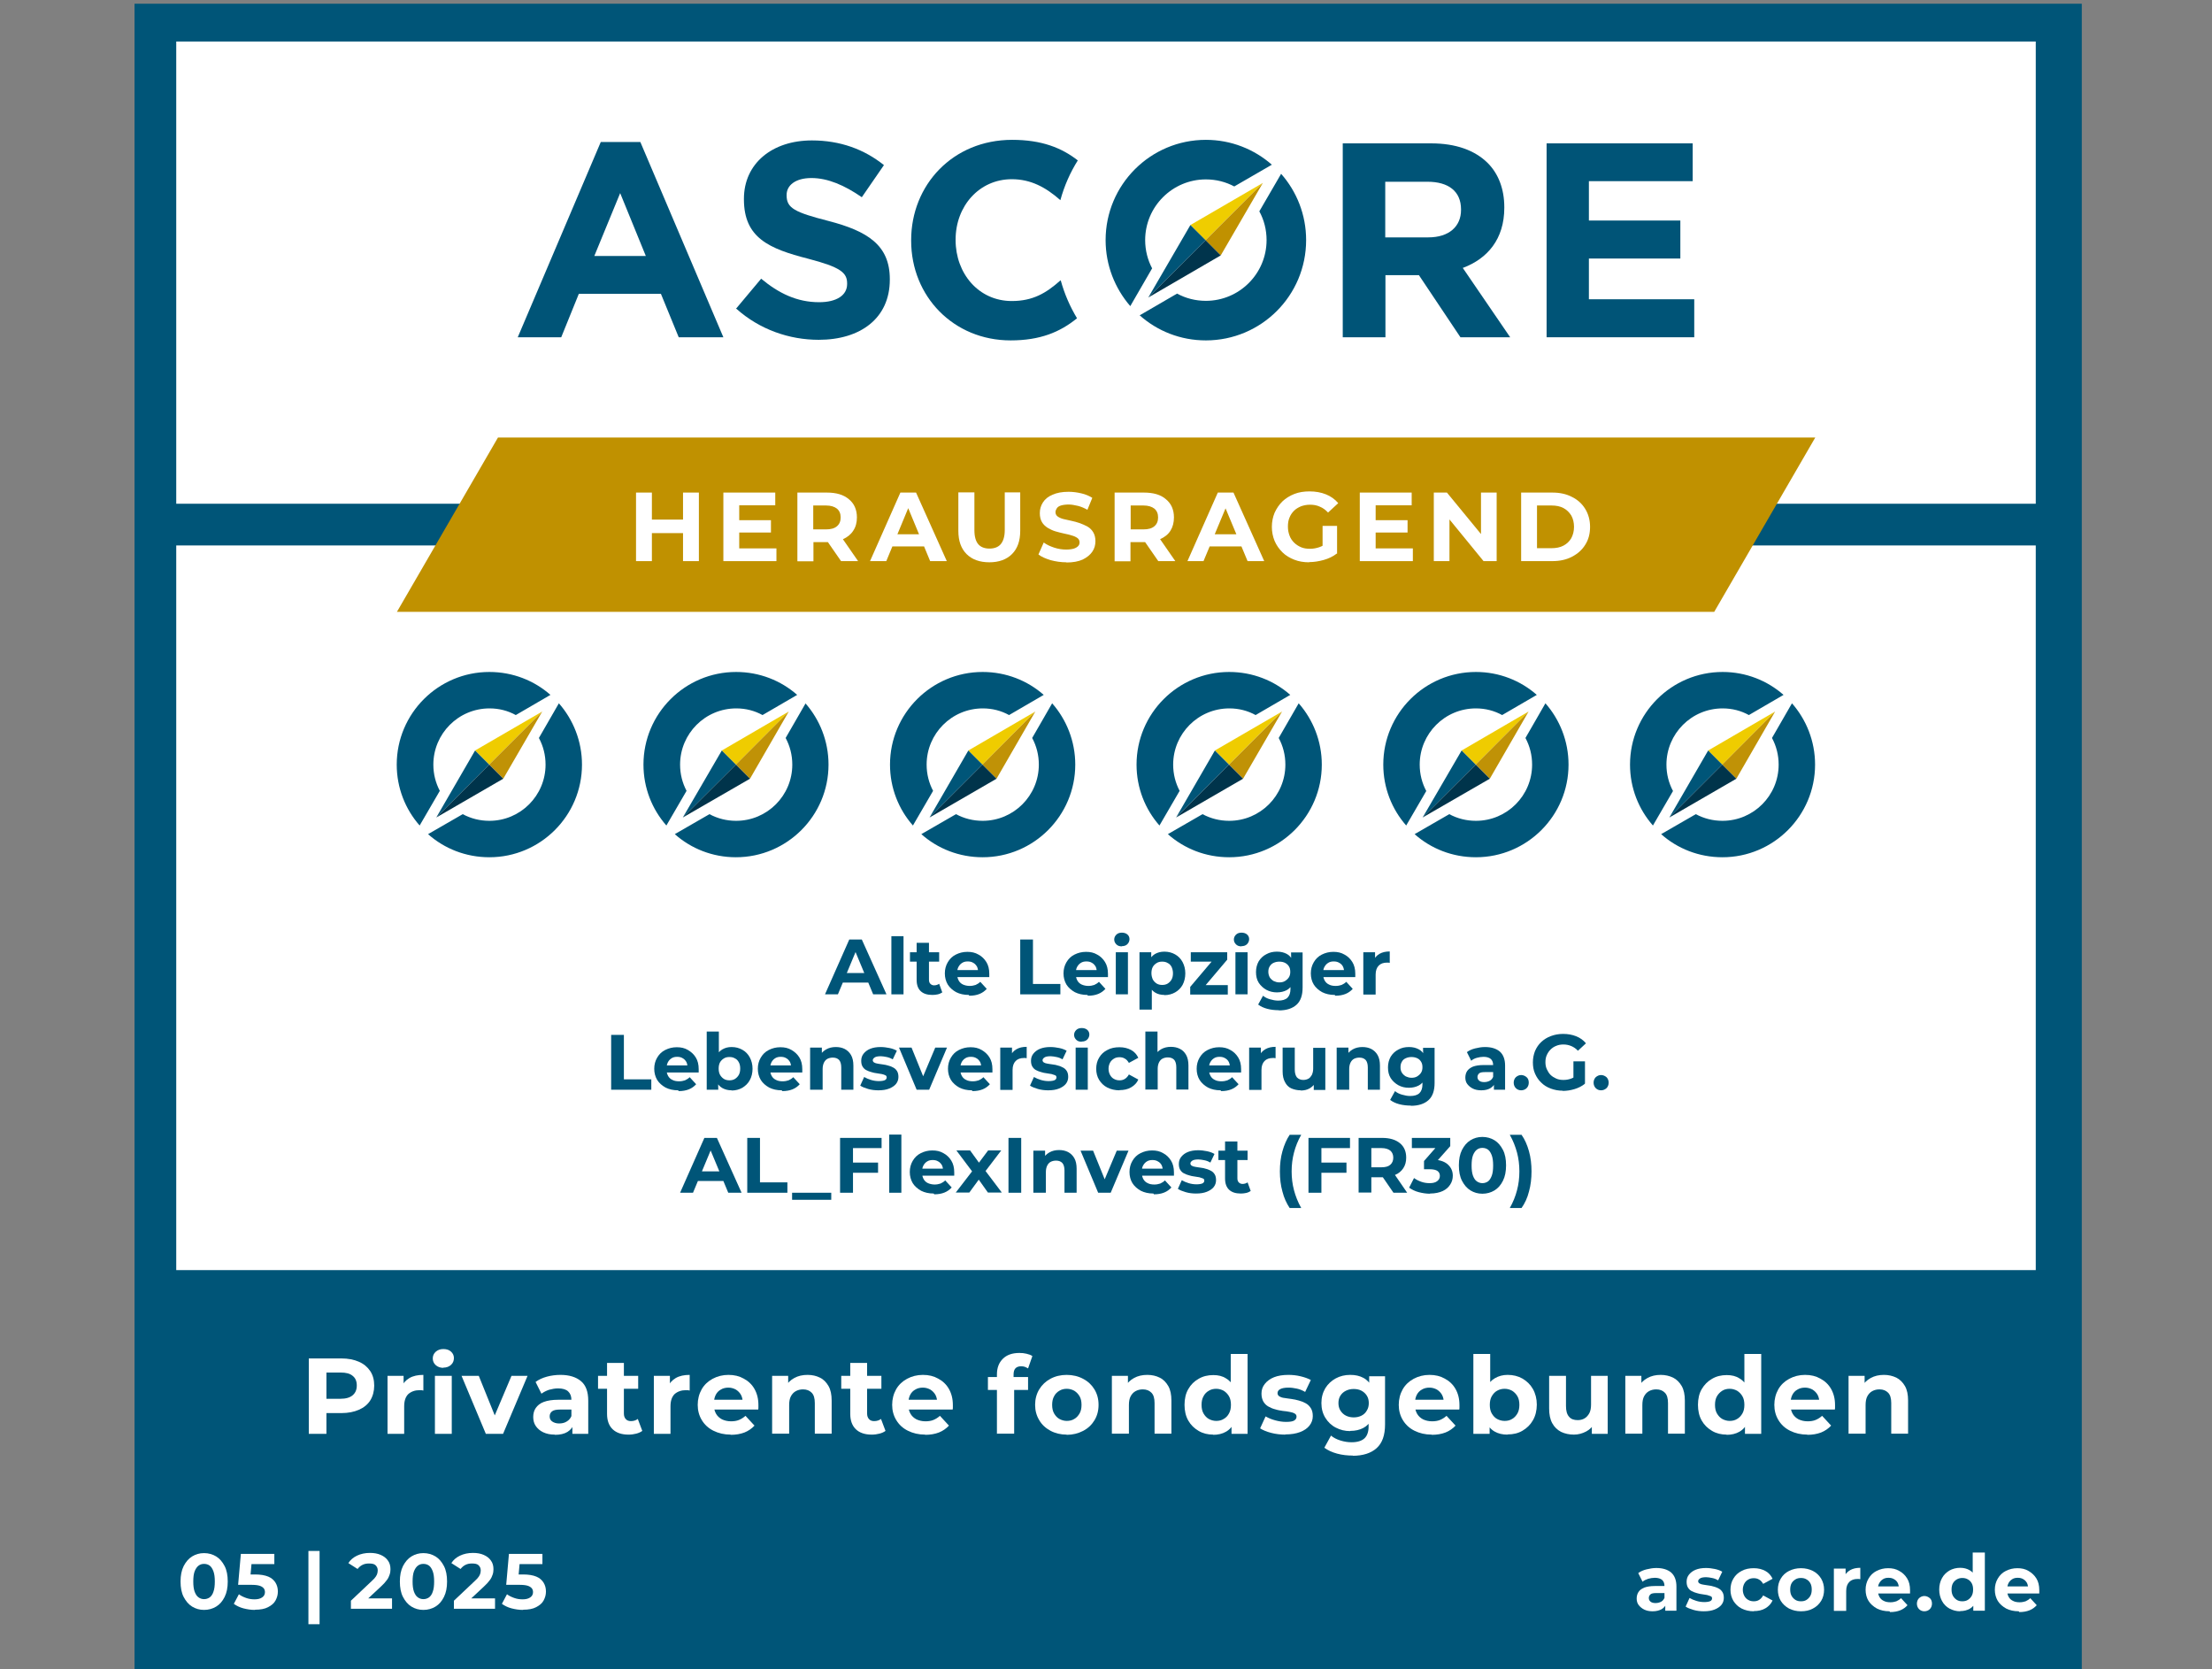 <?xml version="1.0" encoding="UTF-8"?>
<svg xmlns="http://www.w3.org/2000/svg" xmlns:xlink="http://www.w3.org/1999/xlink" viewBox="0 0 112.96 85.23">
  <rect x="0" y="0" width="112.96" height="85.23" fill="#808080" stroke="none"/>
  <defs>
    <style>
      .cls-1 {
        fill: none;
      }

      .cls-2 {
        fill: #efcc00;
      }

      .cls-3 {
        fill: #c09206;
      }

      .cls-4 {
        fill: #efcd00;
      }

      .cls-5 {
        fill: #005477;
      }

      .cls-6 {
        fill: #00344c;
      }

      .cls-7 {
        clip-path: url(#clippath-1);
      }

      .cls-8 {
        clip-path: url(#clippath-3);
      }

      .cls-9 {
        clip-path: url(#clippath-4);
      }

      .cls-10 {
        clip-path: url(#clippath-2);
      }

      .cls-11 {
        clip-path: url(#clippath-7);
      }

      .cls-12 {
        clip-path: url(#clippath-6);
      }

      .cls-13 {
        clip-path: url(#clippath-8);
      }

      .cls-14 {
        clip-path: url(#clippath-5);
      }

      .cls-15 {
        fill: #00344b;
      }

      .cls-16 {
        fill: #fff;
      }

      .cls-17 {
        fill: #005578;
      }

      .cls-18 {
        fill: #c09100;
      }

      .cls-19 {
        clip-path: url(#clippath);
      }
    </style>
    <clipPath id="clippath">
      <rect class="cls-1" width="112.96" height="85.04"/>
    </clipPath>
    <clipPath id="clippath-1">
      <rect class="cls-1" width="112.96" height="85.04"/>
    </clipPath>
    <clipPath id="clippath-2">
      <rect class="cls-1" width="112.96" height="85.04"/>
    </clipPath>
    <clipPath id="clippath-3">
      <rect class="cls-1" width="112.96" height="85.04"/>
    </clipPath>
    <clipPath id="clippath-4">
      <rect class="cls-1" width="112.96" height="85.04"/>
    </clipPath>
    <clipPath id="clippath-5">
      <rect class="cls-1" width="112.96" height="85.04"/>
    </clipPath>
    <clipPath id="clippath-6">
      <rect class="cls-1" width="112.96" height="85.04"/>
    </clipPath>
    <clipPath id="clippath-7">
      <rect class="cls-1" width="112.96" height="85.04"/>
    </clipPath>
    <clipPath id="clippath-8">
      <rect class="cls-1" width="112.96" height="85.04"/>
    </clipPath>
  </defs>
  <g id="Hintergrund_Logo_Kompasse" data-name="Hintergrund, Logo, Kompasse">
    <rect class="cls-17" x="6.87" y=".19" width="99.44" height="85.04"/>
    <rect class="cls-16" x="9" y="2.12" width="94.96" height="23.6"/>
    <rect class="cls-16" x="9" y="27.85" width="94.96" height="37"/>
    <g class="cls-19">
      <path class="cls-17" d="M22.46,40.38c-.21-.4-.33-.85-.33-1.34,0-1.58,1.28-2.87,2.87-2.87.49,0,.94.12,1.34.34l1.77-1.03c-.83-.73-1.92-1.17-3.12-1.17-2.61,0-4.73,2.12-4.73,4.73,0,1.19.44,2.28,1.17,3.11l1.03-1.77Z"/>
      <path class="cls-17" d="M28.54,35.91l-1.02,1.77c.22.41.34.87.34,1.36,0,1.58-1.28,2.87-2.87,2.87-.49,0-.95-.12-1.36-.34l-1.77,1.02c.83.74,1.93,1.18,3.13,1.18,2.61,0,4.73-2.12,4.73-4.73,0-1.2-.45-2.3-1.18-3.13"/>
    </g>
    <polygon class="cls-2" points="27.69 36.33 24.26 38.32 24.98 39.04 27.69 36.33"/>
    <polygon class="cls-3" points="27.69 36.33 24.98 39.04 25.7 39.76 27.69 36.33"/>
    <polygon class="cls-17" points="22.28 41.74 24.26 38.32 24.98 39.04 22.28 41.74"/>
    <polygon class="cls-15" points="22.28 41.74 24.98 39.04 25.7 39.76 22.28 41.74"/>
    <g class="cls-7">
      <path class="cls-17" d="M35.06,40.38c-.21-.4-.33-.85-.33-1.34,0-1.58,1.28-2.87,2.87-2.87.49,0,.94.12,1.34.34l1.77-1.03c-.83-.73-1.92-1.17-3.12-1.17-2.61,0-4.73,2.12-4.73,4.73,0,1.19.44,2.28,1.17,3.11l1.03-1.77Z"/>
      <path class="cls-17" d="M41.14,35.91l-1.02,1.77c.22.41.34.87.34,1.36,0,1.58-1.28,2.87-2.87,2.87-.49,0-.95-.12-1.36-.34l-1.77,1.02c.83.74,1.93,1.18,3.12,1.18,2.61,0,4.73-2.12,4.73-4.73,0-1.2-.45-2.3-1.18-3.13"/>
    </g>
    <polygon class="cls-2" points="40.28 36.33 36.86 38.32 37.58 39.04 40.28 36.33"/>
    <polygon class="cls-3" points="40.28 36.33 37.58 39.04 38.3 39.76 40.28 36.33"/>
    <polygon class="cls-17" points="34.87 41.74 36.86 38.32 37.58 39.04 34.87 41.74"/>
    <polygon class="cls-15" points="34.87 41.74 37.58 39.04 38.3 39.76 34.87 41.74"/>
    <g class="cls-10">
      <path class="cls-17" d="M47.65,40.38c-.21-.4-.33-.85-.33-1.34,0-1.58,1.28-2.87,2.87-2.87.49,0,.94.12,1.34.34l1.77-1.03c-.83-.73-1.92-1.17-3.12-1.17-2.61,0-4.73,2.12-4.73,4.73,0,1.19.44,2.28,1.17,3.11l1.03-1.77Z"/>
      <path class="cls-17" d="M53.73,35.91l-1.02,1.77c.22.41.34.87.34,1.36,0,1.58-1.28,2.87-2.87,2.87-.49,0-.95-.12-1.36-.34l-1.77,1.02c.83.74,1.93,1.18,3.13,1.18,2.61,0,4.73-2.12,4.73-4.73,0-1.2-.45-2.3-1.18-3.13"/>
    </g>
    <polygon class="cls-2" points="52.87 36.33 49.45 38.32 50.17 39.04 52.87 36.33"/>
    <polygon class="cls-3" points="52.87 36.33 50.17 39.04 50.89 39.76 52.87 36.33"/>
    <polygon class="cls-17" points="47.47 41.74 49.45 38.32 50.17 39.04 47.47 41.74"/>
    <polygon class="cls-15" points="47.47 41.74 50.17 39.04 50.89 39.76 47.47 41.74"/>
    <g class="cls-8">
      <path class="cls-17" d="M60.24,40.38c-.21-.4-.33-.85-.33-1.34,0-1.58,1.28-2.87,2.87-2.87.49,0,.94.12,1.34.34l1.77-1.03c-.83-.73-1.92-1.17-3.12-1.17-2.61,0-4.73,2.12-4.73,4.73,0,1.19.44,2.28,1.17,3.11l1.03-1.77Z"/>
      <path class="cls-17" d="M66.32,35.91l-1.02,1.77c.22.41.34.87.34,1.36,0,1.58-1.28,2.87-2.87,2.87-.49,0-.95-.12-1.36-.34l-1.77,1.02c.83.74,1.93,1.18,3.13,1.18,2.61,0,4.73-2.12,4.73-4.73,0-1.2-.45-2.3-1.18-3.13"/>
    </g>
    <polygon class="cls-2" points="65.47 36.33 62.04 38.32 62.76 39.04 65.47 36.33"/>
    <polygon class="cls-3" points="65.47 36.33 62.76 39.04 63.48 39.76 65.47 36.33"/>
    <polygon class="cls-17" points="60.06 41.74 62.04 38.32 62.76 39.04 60.06 41.74"/>
    <polygon class="cls-15" points="60.06 41.74 62.76 39.04 63.48 39.76 60.06 41.74"/>
    <g class="cls-9">
      <path class="cls-17" d="M72.83,40.38c-.21-.4-.33-.85-.33-1.34,0-1.58,1.28-2.87,2.87-2.87.49,0,.94.12,1.34.34l1.77-1.03c-.83-.73-1.92-1.17-3.11-1.17-2.61,0-4.73,2.12-4.73,4.73,0,1.19.44,2.28,1.17,3.11l1.03-1.77Z"/>
      <path class="cls-17" d="M78.92,35.91l-1.02,1.77c.22.41.34.87.34,1.36,0,1.58-1.28,2.87-2.87,2.87-.49,0-.95-.12-1.36-.34l-1.77,1.02c.83.74,1.93,1.18,3.13,1.18,2.61,0,4.73-2.12,4.73-4.73,0-1.2-.45-2.3-1.18-3.13"/>
    </g>
    <polygon class="cls-2" points="78.06 36.33 74.64 38.32 75.36 39.04 78.06 36.33"/>
    <polygon class="cls-3" points="78.06 36.33 75.36 39.04 76.08 39.76 78.06 36.33"/>
    <polygon class="cls-17" points="72.65 41.74 74.64 38.32 75.36 39.04 72.65 41.74"/>
    <polygon class="cls-15" points="72.65 41.74 75.36 39.04 76.08 39.76 72.65 41.74"/>
    <g class="cls-14">
      <path class="cls-17" d="M85.43,40.38c-.21-.4-.33-.85-.33-1.34,0-1.58,1.28-2.87,2.87-2.87.49,0,.94.12,1.34.34l1.77-1.03c-.83-.73-1.92-1.17-3.11-1.17-2.61,0-4.73,2.12-4.73,4.73,0,1.19.44,2.28,1.17,3.11l1.03-1.77Z"/>
      <path class="cls-17" d="M91.51,35.91l-1.02,1.77c.22.41.34.87.34,1.36,0,1.58-1.28,2.87-2.87,2.87-.49,0-.95-.12-1.36-.34l-1.77,1.02c.83.74,1.93,1.18,3.13,1.18,2.61,0,4.73-2.12,4.73-4.73,0-1.2-.45-2.3-1.18-3.13"/>
    </g>
    <polygon class="cls-2" points="90.65 36.33 87.23 38.32 87.95 39.04 90.65 36.33"/>
    <polygon class="cls-3" points="90.65 36.33 87.95 39.04 88.67 39.76 90.65 36.33"/>
    <polygon class="cls-17" points="85.25 41.74 87.23 38.32 87.95 39.04 85.25 41.74"/>
    <polygon class="cls-15" points="85.25 41.74 87.95 39.04 88.67 39.76 85.25 41.74"/>
    <polygon class="cls-18" points="20.27 31.24 25.43 22.34 92.7 22.34 87.54 31.24 20.27 31.24"/>
    <g class="cls-12">
      <path class="cls-5" d="M58.84,13.71c-.23-.43-.36-.93-.36-1.45,0-1.71,1.39-3.1,3.1-3.1.53,0,1.02.13,1.45.36l1.92-1.11c-.9-.79-2.08-1.27-3.37-1.27-2.83,0-5.12,2.29-5.12,5.12,0,1.29.48,2.47,1.26,3.37l1.11-1.92Z"/>
      <path class="cls-5" d="M65.42,8.88l-1.11,1.91c.24.44.37.94.37,1.47,0,1.71-1.39,3.1-3.1,3.1-.53,0-1.03-.13-1.47-.37l-1.91,1.11c.9.8,2.08,1.28,3.38,1.28,2.83,0,5.12-2.29,5.12-5.12,0-1.3-.48-2.48-1.28-3.39"/>
    </g>
    <path class="cls-5" d="M32.98,13.07l-1.31-3.21-1.32,3.21h2.63ZM30.69,7.25h2.01l4.24,9.97h-2.28l-.91-2.22h-4.19l-.9,2.22h-2.22l4.24-9.97Z"/>
    <g class="cls-11">
      <path class="cls-5" d="M37.58,15.77l1.29-1.54c.89.74,1.82,1.2,2.96,1.2.89,0,1.43-.35,1.43-.93v-.03c0-.55-.34-.83-1.99-1.26-1.99-.51-3.28-1.06-3.28-3.03v-.03c0-1.8,1.44-2.98,3.47-2.98,1.44,0,2.67.45,3.68,1.26l-1.13,1.64c-.88-.61-1.74-.98-2.57-.98s-1.27.38-1.27.86v.03c0,.65.42.86,2.13,1.3,2.01.52,3.14,1.24,3.14,2.97v.03c0,1.97-1.5,3.07-3.63,3.07-1.5,0-3.01-.52-4.2-1.58"/>
      <path class="cls-5" d="M72.94,12.12c1.06,0,1.67-.56,1.67-1.4v-.03c0-.93-.65-1.41-1.71-1.41h-2.16v2.84h2.21ZM68.55,7.32h4.53c1.26,0,2.23.35,2.89,1,.55.55.85,1.33.85,2.26v.03c0,1.6-.86,2.6-2.12,3.07l2.42,3.54h-2.54l-2.12-3.17h-1.71v3.17h-2.18V7.32Z"/>
    </g>
    <polygon class="cls-4" points="64.49 9.34 60.79 11.49 61.56 12.27 64.49 9.34"/>
    <g class="cls-13">
      <path class="cls-5" d="M54.15,14.32c-.73.65-1.41,1.05-2.48,1.05-1.7,0-2.87-1.41-2.87-3.11v-.03c0-1.7,1.2-3.08,2.87-3.08.97,0,1.73.41,2.48,1.07.2-.73.5-1.41.89-2.03-.82-.64-1.84-1.05-3.35-1.05-3.04,0-5.16,2.31-5.16,5.12v.03c0,2.84,2.16,5.09,5.08,5.09,1.5,0,2.52-.42,3.39-1.13-.36-.6-.64-1.24-.83-1.93"/>
    </g>
    <polygon class="cls-18" points="64.49 9.34 61.56 12.27 62.34 13.04 64.49 9.34"/>
    <polygon class="cls-5" points="58.64 15.19 60.79 11.49 61.57 12.27 58.64 15.19"/>
    <polygon class="cls-6" points="58.64 15.19 61.57 12.27 62.34 13.04 58.64 15.19"/>
    <polygon class="cls-5" points="78.98 7.32 86.44 7.32 86.44 9.25 81.14 9.25 81.14 11.26 85.81 11.26 85.81 13.2 81.14 13.2 81.14 15.28 86.52 15.28 86.52 17.22 78.98 17.22 78.98 7.32"/>
  </g>
  <g id="Text">
    <g>
      <path class="cls-16" d="M32.48,28.65v-3.5h.81v3.5h-.81ZM33.23,27.22v-.69h1.71v.69h-1.71ZM34.88,28.65v-3.5h.81v3.5h-.81Z"/>
      <path class="cls-16" d="M36.94,28.65v-3.5h2.65v.65h-1.84v2.2h1.9v.65h-2.71ZM37.68,27.19v-.63h1.69v.63h-1.69Z"/>
      <path class="cls-16" d="M40.72,28.65v-3.5h1.5c.49,0,.86.11,1.13.34.27.22.41.53.41.93,0,.26-.06.49-.19.68-.12.19-.3.33-.52.43-.23.1-.5.15-.81.15h-1.07l.37-.35v1.33h-.81ZM41.53,27.41l-.37-.38h1.02c.25,0,.43-.05.56-.16.13-.11.19-.26.19-.45s-.06-.34-.19-.45c-.13-.1-.31-.16-.56-.16h-1.02l.37-.38v1.98ZM42.95,28.65l-.88-1.27h.87l.88,1.27h-.87Z"/>
      <path class="cls-16" d="M44.43,28.65l1.55-3.5h.8l1.57,3.5h-.85l-1.28-3.09h.32l-1.28,3.09h-.83ZM45.22,27.9l.2-.62h1.81l.21.62h-2.22Z"/>
      <path class="cls-16" d="M50.53,28.71c-.5,0-.89-.14-1.17-.42-.28-.28-.42-.67-.42-1.19v-1.96h.82v1.93c0,.33.07.57.2.72s.33.22.57.22.44-.07.57-.22.21-.39.21-.72v-1.93h.79v1.96c0,.52-.14.91-.42,1.19-.28.28-.67.42-1.16.42Z"/>
      <path class="cls-16" d="M54.46,28.71c-.28,0-.55-.04-.81-.11-.26-.08-.47-.17-.62-.29l.27-.61c.15.11.32.19.53.26.21.07.42.1.62.1.16,0,.29-.02.39-.05s.17-.08.22-.13c.05-.05.07-.12.07-.19,0-.09-.04-.17-.11-.22-.07-.05-.17-.1-.29-.13-.12-.04-.25-.07-.4-.1-.14-.03-.29-.07-.43-.11s-.28-.11-.4-.18c-.12-.08-.22-.17-.29-.29-.07-.12-.11-.27-.11-.46,0-.2.05-.38.16-.55.11-.17.27-.3.49-.39.22-.1.49-.15.82-.15.22,0,.44.03.65.08.22.05.4.13.56.23l-.25.61c-.16-.09-.32-.16-.48-.2-.17-.04-.33-.07-.48-.07s-.29.02-.39.05-.17.08-.21.14c-.04.06-.07.13-.07.2,0,.09.04.17.11.22s.17.1.29.13c.12.03.25.06.4.09s.29.07.44.12c.14.05.27.11.4.18.12.07.22.17.29.29s.11.27.11.45c0,.2-.05.38-.16.54-.11.16-.27.29-.49.4-.22.1-.5.15-.83.15Z"/>
      <path class="cls-16" d="M56.92,28.65v-3.5h1.49c.49,0,.87.11,1.13.34.27.22.41.53.41.93,0,.26-.06.49-.18.68-.12.19-.3.33-.53.43-.23.1-.5.15-.81.15h-1.07l.37-.35v1.33h-.81ZM57.74,27.41l-.37-.38h1.02c.25,0,.43-.05.56-.16s.19-.26.19-.45-.06-.34-.19-.45c-.13-.1-.31-.16-.56-.16h-1.02l.37-.38v1.98ZM59.15,28.65l-.88-1.27h.87l.88,1.27h-.87Z"/>
      <path class="cls-16" d="M60.64,28.65l1.55-3.5h.8l1.57,3.5h-.85l-1.29-3.09h.33l-1.29,3.09h-.83ZM61.42,27.9l.21-.62h1.81l.21.62h-2.22Z"/>
      <path class="cls-16" d="M66.86,28.71c-.28,0-.53-.04-.76-.13-.23-.09-.44-.21-.61-.38s-.3-.35-.4-.58c-.09-.22-.14-.46-.14-.72s.05-.5.14-.72c.1-.22.23-.41.4-.58.17-.16.38-.29.61-.38.23-.09.49-.13.77-.13.31,0,.59.05.84.15.25.1.46.25.63.45l-.52.48c-.13-.14-.27-.24-.42-.3-.15-.07-.31-.1-.5-.1-.17,0-.32.03-.46.08-.14.06-.26.13-.36.23-.1.1-.18.22-.23.35-.06.14-.08.29-.08.46s.03.31.08.45c.05.14.13.26.23.36.1.1.22.18.36.24.14.06.29.08.46.08s.32-.03.47-.08c.15-.05.3-.14.44-.26l.46.58c-.19.15-.42.26-.67.33s-.5.11-.75.11ZM68.28,28.27l-.74-.11v-1.31h.74v1.42Z"/>
      <path class="cls-16" d="M69.44,28.65v-3.5h2.65v.65h-1.84v2.2h1.9v.65h-2.71ZM70.19,27.19v-.63h1.69v.63h-1.69Z"/>
      <path class="cls-16" d="M73.22,28.65v-3.5h.67l2.07,2.52h-.33v-2.52h.8v3.5h-.67l-2.06-2.52h.32v2.52h-.8Z"/>
      <path class="cls-16" d="M77.68,28.65v-3.5h1.59c.38,0,.71.07,1,.22.29.14.52.35.68.61.16.26.25.57.25.92s-.08.66-.25.92c-.16.26-.39.46-.68.61-.29.15-.62.22-1,.22h-1.59ZM78.49,27.99h.74c.23,0,.44-.04.61-.13.17-.09.3-.21.4-.38.09-.17.14-.36.14-.58s-.05-.42-.14-.58c-.1-.16-.23-.29-.4-.38-.17-.09-.37-.13-.61-.13h-.74v2.18Z"/>
    </g>
    <g>
      <path class="cls-16" d="M15.77,73.21v-3.85h1.67c.34,0,.64.06.89.17.25.11.44.27.58.48s.2.46.2.74-.07.54-.2.75-.33.37-.58.48c-.25.11-.55.17-.89.17h-1.18l.41-.4v1.46h-.9ZM16.67,71.84l-.41-.42h1.13c.27,0,.48-.06.62-.18.14-.12.21-.28.21-.5s-.07-.38-.21-.49c-.14-.12-.34-.17-.62-.17h-1.13l.41-.42v2.18Z"/>
      <path class="cls-16" d="M19.79,73.21v-2.96h.82v.84l-.12-.25c.09-.21.23-.37.42-.48s.43-.16.71-.16v.8s-.07-.01-.1-.02c-.03,0-.06,0-.09,0-.24,0-.43.07-.58.2-.14.14-.21.34-.21.63v1.4h-.86Z"/>
      <path class="cls-16" d="M22.64,69.84c-.16,0-.29-.05-.39-.14-.1-.09-.15-.21-.15-.34s.05-.25.15-.34c.1-.09.23-.14.39-.14s.29.04.39.13c.1.09.15.2.15.33,0,.14-.05.26-.15.35-.1.09-.23.14-.39.14ZM22.21,73.21v-2.96h.86v2.96h-.86Z"/>
      <path class="cls-16" d="M24.81,73.21l-1.24-2.96h.88l1.03,2.55h-.44l1.08-2.55h.82l-1.25,2.96h-.88Z"/>
      <path class="cls-16" d="M28.33,73.25c-.23,0-.42-.04-.59-.12s-.29-.19-.38-.32c-.09-.13-.13-.29-.13-.46s.04-.33.13-.46.22-.24.41-.31c.19-.07.43-.11.74-.11h.78v.5h-.69c-.2,0-.34.03-.42.1-.08.07-.11.15-.11.25,0,.11.04.2.13.26s.2.1.35.1.28-.03.39-.1c.12-.07.2-.17.25-.3l.13.4c-.06.18-.18.33-.34.43s-.38.15-.64.15ZM29.23,73.21v-.58l-.05-.13v-1.03c0-.18-.06-.33-.17-.43-.11-.1-.28-.15-.51-.15-.16,0-.31.03-.46.07-.15.05-.28.12-.39.2l-.3-.6c.16-.12.36-.21.58-.27s.46-.09.69-.09c.45,0,.8.11,1.05.32.25.21.37.54.37,1v1.69h-.8Z"/>
      <path class="cls-16" d="M30.54,70.91v-.66h2.05v.66h-2.05ZM32.1,73.25c-.35,0-.62-.09-.81-.27s-.29-.44-.29-.79v-2.6h.86v2.58c0,.12.03.22.1.29.06.07.15.1.26.1.14,0,.26-.04.35-.11l.23.61c-.08.06-.19.11-.31.14-.12.03-.25.05-.38.05Z"/>
      <path class="cls-16" d="M33.39,73.21v-2.96h.82v.84l-.12-.25c.09-.21.23-.37.42-.48s.43-.16.71-.16v.8s-.06-.01-.1-.02c-.03,0-.06,0-.09,0-.24,0-.43.07-.58.2-.14.14-.21.34-.21.63v1.4h-.86Z"/>
      <path class="cls-16" d="M37.32,73.25c-.34,0-.63-.07-.89-.2s-.45-.31-.59-.54c-.14-.23-.21-.49-.21-.78s.07-.56.2-.79c.13-.23.32-.41.56-.54s.51-.2.81-.2.55.06.78.19c.23.12.42.3.55.53s.2.5.2.82c0,.03,0,.07,0,.11,0,.04,0,.08-.01.12h-2.4v-.5h1.95l-.34.15c0-.15-.03-.29-.09-.4-.06-.11-.15-.2-.26-.27-.11-.06-.24-.1-.38-.1s-.28.03-.39.1c-.11.06-.2.15-.26.27-.06.12-.09.25-.09.41v.13c0,.17.04.31.11.43s.17.21.3.28c.13.06.28.1.46.1.15,0,.29-.02.41-.07s.23-.12.33-.21l.46.5c-.14.15-.31.27-.51.35-.21.08-.44.12-.71.12Z"/>
      <path class="cls-16" d="M39.43,73.21v-2.96h.82v.82l-.15-.25c.11-.2.26-.35.46-.46.2-.11.42-.16.68-.16.24,0,.45.05.63.14.19.09.33.24.44.43s.16.44.16.74v1.69h-.86v-1.56c0-.24-.05-.42-.16-.53s-.25-.17-.44-.17c-.14,0-.26.03-.37.09-.11.06-.19.15-.25.26s-.09.26-.09.45v1.46h-.86Z"/>
      <path class="cls-16" d="M42.96,70.91v-.66h2.05v.66h-2.05ZM44.52,73.25c-.35,0-.62-.09-.81-.27s-.29-.44-.29-.79v-2.6h.86v2.58c0,.12.03.22.1.29.06.07.15.1.26.1.14,0,.26-.04.35-.11l.23.61c-.08.06-.19.11-.31.14-.12.03-.25.05-.38.05Z"/>
      <path class="cls-16" d="M47.25,73.25c-.34,0-.63-.07-.89-.2s-.45-.31-.59-.54c-.14-.23-.21-.49-.21-.78s.07-.56.2-.79c.13-.23.32-.41.56-.54s.51-.2.81-.2.55.06.78.19c.23.12.42.3.55.53s.2.5.2.82c0,.03,0,.07,0,.11,0,.04,0,.08-.01.12h-2.4v-.5h1.95l-.34.15c0-.15-.03-.29-.09-.4-.06-.11-.15-.2-.26-.27-.11-.06-.24-.1-.38-.1s-.28.03-.39.1c-.11.06-.2.15-.26.27-.06.12-.09.25-.09.41v.13c0,.17.04.31.11.43s.17.21.3.28c.13.06.28.1.46.1.15,0,.29-.02.41-.07s.23-.12.33-.21l.46.5c-.14.15-.31.27-.51.35-.21.08-.44.12-.71.12Z"/>
      <path class="cls-16" d="M50.45,70.97v-.66h2.05v.66h-2.05ZM50.91,73.21v-3.03c0-.34.1-.6.3-.8s.48-.3.85-.3c.12,0,.24.01.36.04.12.03.22.06.3.12l-.22.63s-.1-.06-.16-.08-.12-.03-.19-.03c-.12,0-.22.03-.29.1-.07.07-.1.18-.1.33v.27l.03.36v2.38h-.86Z"/>
      <path class="cls-16" d="M54.47,73.25c-.31,0-.59-.07-.83-.2s-.44-.31-.57-.54c-.14-.23-.21-.49-.21-.78s.07-.56.21-.79c.14-.23.33-.41.57-.54s.52-.2.83-.2.6.07.84.2c.25.13.44.31.58.54.14.23.21.49.21.79s-.07.56-.21.79c-.14.23-.33.41-.58.54-.25.13-.53.2-.84.2ZM54.47,72.55c.15,0,.28-.03.39-.1.11-.06.2-.16.27-.28.07-.12.1-.27.1-.44s-.03-.32-.1-.44c-.07-.12-.16-.21-.27-.28-.11-.06-.24-.1-.38-.1s-.27.03-.38.1c-.11.06-.21.16-.27.28-.07.12-.1.27-.1.44s.03.32.1.44c.07.12.16.22.27.28.11.06.24.1.38.1Z"/>
      <path class="cls-16" d="M56.78,73.21v-2.96h.82v.82l-.15-.25c.11-.2.26-.35.46-.46.2-.11.42-.16.68-.16.24,0,.45.05.63.14.19.09.33.24.44.43s.16.44.16.74v1.69h-.86v-1.56c0-.24-.05-.42-.16-.53s-.25-.17-.44-.17c-.14,0-.26.03-.37.09-.11.06-.19.15-.25.26s-.09.26-.09.45v1.46h-.86Z"/>
      <path class="cls-16" d="M61.96,73.25c-.28,0-.53-.06-.75-.19-.22-.13-.4-.3-.53-.53-.13-.23-.19-.5-.19-.8s.06-.58.19-.8c.13-.23.3-.4.53-.53.22-.13.47-.19.75-.19.25,0,.47.05.65.17.19.11.33.28.43.5s.15.51.15.86-.05.63-.15.86c-.1.23-.24.39-.43.5s-.41.16-.67.16ZM62.11,72.55c.14,0,.27-.03.38-.1.11-.06.21-.16.27-.28.07-.12.1-.27.1-.44s-.03-.32-.1-.44c-.07-.12-.16-.21-.27-.28-.11-.06-.24-.1-.38-.1s-.27.03-.38.1c-.11.06-.21.16-.27.28-.07.12-.1.27-.1.44s.03.32.1.44c.07.12.16.22.27.28.11.06.24.1.38.1ZM62.89,73.21v-.61l.02-.88-.06-.87v-1.72h.86v4.08h-.82Z"/>
      <path class="cls-16" d="M65.64,73.25c-.25,0-.5-.03-.73-.09-.23-.06-.42-.14-.56-.23l.28-.61c.14.08.3.15.49.2.18.05.37.08.55.08.2,0,.34-.02.42-.07.08-.05.12-.11.12-.2,0-.07-.03-.12-.1-.16s-.15-.06-.25-.08c-.1-.02-.22-.04-.35-.05-.13-.02-.26-.04-.38-.08-.13-.03-.24-.08-.35-.14-.11-.06-.19-.14-.26-.25-.06-.11-.1-.24-.1-.41,0-.19.05-.35.17-.5.11-.14.27-.26.47-.34.2-.08.45-.12.73-.12.21,0,.41.02.62.07.21.05.38.11.53.19l-.29.61c-.14-.08-.28-.14-.43-.17-.14-.03-.28-.05-.42-.05-.2,0-.34.03-.43.08-.09.05-.13.12-.13.2,0,.07.03.13.1.17.07.04.15.07.26.08s.22.04.35.05c.13.02.25.04.38.08.12.03.24.08.35.14.11.06.19.14.26.25s.1.24.1.41c0,.18-.06.34-.17.48-.11.14-.27.25-.48.33-.21.08-.46.12-.76.12Z"/>
      <path class="cls-16" d="M68.95,73.07c-.27,0-.51-.06-.74-.18s-.4-.29-.53-.5c-.13-.21-.2-.46-.2-.75s.07-.54.2-.76c.13-.21.31-.38.53-.5s.47-.18.74-.18.48.05.67.15c.19.1.34.26.44.47.11.21.16.48.16.81s-.05.59-.16.81-.25.37-.44.47c-.19.1-.41.15-.67.15ZM69.09,74.32c-.28,0-.55-.03-.81-.1-.26-.07-.47-.17-.65-.3l.34-.62c.13.11.29.19.48.25.19.06.38.09.57.09.3,0,.52-.07.66-.2s.21-.34.21-.6v-.44l.05-.75-.02-.75v-.63h.81v2.46c0,.55-.14.95-.43,1.21-.29.26-.7.39-1.23.39ZM69.13,72.37c.15,0,.28-.03.4-.09.12-.06.21-.15.27-.26.07-.11.1-.24.1-.38s-.03-.27-.1-.38c-.07-.11-.16-.19-.27-.25s-.25-.09-.4-.09-.28.03-.4.09-.21.14-.28.25-.1.24-.1.38.03.27.1.38c.07.11.16.2.28.26.12.06.25.09.4.09Z"/>
      <path class="cls-16" d="M73.12,73.25c-.34,0-.63-.07-.89-.2s-.45-.31-.59-.54c-.14-.23-.21-.49-.21-.78s.07-.56.2-.79c.13-.23.32-.41.56-.54s.51-.2.81-.2.55.06.78.19c.23.12.42.3.55.53s.2.5.2.82c0,.03,0,.07,0,.11,0,.04,0,.08-.01.12h-2.4v-.5h1.95l-.34.15c0-.15-.03-.29-.09-.4-.06-.11-.15-.2-.26-.27-.11-.06-.24-.1-.38-.1s-.28.03-.39.1c-.11.06-.2.15-.26.27-.06.12-.09.25-.09.41v.13c0,.17.04.31.11.43s.17.21.3.28c.13.06.28.1.46.1.15,0,.29-.02.41-.07s.23-.12.33-.21l.46.5c-.14.15-.31.27-.51.35-.21.08-.44.12-.71.12Z"/>
      <path class="cls-16" d="M75.24,73.21v-4.08h.86v1.72l-.05.87.02.88v.61h-.82ZM76.98,73.25c-.25,0-.47-.05-.66-.16-.19-.11-.33-.28-.43-.5-.1-.23-.15-.51-.15-.86s.05-.63.16-.86.25-.39.44-.5c.19-.11.4-.17.65-.17.28,0,.53.06.76.19.22.13.4.3.53.53s.2.5.2.8-.07.58-.2.8c-.13.23-.31.4-.53.53-.22.13-.47.19-.76.19ZM76.84,72.55c.14,0,.27-.03.38-.1.11-.06.2-.16.27-.28.07-.12.1-.27.1-.44s-.03-.32-.1-.44c-.07-.12-.16-.21-.27-.28-.11-.06-.24-.1-.38-.1s-.27.03-.39.1c-.11.06-.2.16-.27.28-.07.12-.1.27-.1.44s.03.32.1.44c.07.12.16.22.27.28.11.06.24.1.39.1Z"/>
      <path class="cls-16" d="M80.38,73.25c-.25,0-.47-.05-.66-.14-.19-.1-.34-.24-.45-.44s-.16-.45-.16-.75v-1.67h.86v1.54c0,.25.05.43.16.55.1.12.25.17.44.17.13,0,.25-.03.35-.09s.18-.15.24-.26.09-.26.09-.44v-1.47h.85v2.96h-.81v-.82l.15.24c-.1.21-.25.36-.44.46s-.4.16-.63.16Z"/>
      <path class="cls-16" d="M83,73.21v-2.96h.82v.82l-.15-.25c.11-.2.26-.35.46-.46s.42-.16.68-.16c.23,0,.44.05.63.14.18.09.33.24.44.43.11.19.16.44.16.74v1.69h-.86v-1.56c0-.24-.05-.42-.16-.53s-.25-.17-.44-.17c-.14,0-.26.03-.37.09s-.19.15-.25.26-.09.26-.09.45v1.46h-.86Z"/>
      <path class="cls-16" d="M88.18,73.25c-.28,0-.53-.06-.75-.19-.22-.13-.4-.3-.53-.53-.13-.23-.19-.5-.19-.8s.06-.58.19-.8.3-.4.53-.53c.22-.13.47-.19.75-.19.25,0,.47.05.65.17.19.11.33.28.43.5s.15.51.15.86-.05.63-.15.86c-.1.23-.24.39-.43.5-.19.11-.41.16-.67.16ZM88.33,72.55c.14,0,.27-.03.38-.1.11-.06.2-.16.27-.28.07-.12.1-.27.1-.44s-.03-.32-.1-.44c-.07-.12-.16-.21-.27-.28-.11-.06-.24-.1-.38-.1s-.27.03-.38.1-.2.16-.27.28c-.07.12-.1.27-.1.44s.03.32.1.44c.07.12.16.22.27.28.11.06.24.1.38.1ZM89.11,73.21v-.61l.02-.88-.05-.87v-1.72h.86v4.08h-.82Z"/>
      <path class="cls-16" d="M92.3,73.25c-.34,0-.63-.07-.89-.2s-.45-.31-.59-.54c-.14-.23-.21-.49-.21-.78s.07-.56.2-.79c.13-.23.32-.41.56-.54s.51-.2.81-.2.55.06.78.19c.23.12.42.3.55.53s.2.5.2.82c0,.03,0,.07,0,.11,0,.04,0,.08-.01.12h-2.4v-.5h1.95l-.34.15c0-.15-.03-.29-.09-.4-.06-.11-.15-.2-.26-.27-.11-.06-.24-.1-.38-.1s-.28.03-.39.1c-.11.06-.2.15-.26.27-.06.12-.09.25-.09.41v.13c0,.17.04.31.11.43s.17.21.3.28c.13.06.28.1.46.1.15,0,.29-.02.41-.07s.23-.12.33-.21l.46.5c-.14.15-.31.27-.51.35-.21.08-.44.12-.71.12Z"/>
      <path class="cls-16" d="M94.4,73.21v-2.96h.82v.82l-.15-.25c.11-.2.26-.35.46-.46s.42-.16.68-.16c.23,0,.44.05.63.14.18.09.33.24.44.43.11.19.16.44.16.74v1.69h-.86v-1.56c0-.24-.05-.42-.16-.53s-.25-.17-.44-.17c-.14,0-.26.03-.37.09s-.19.15-.25.26-.09.26-.09.45v1.46h-.86Z"/>
    </g>
    <g>
      <path class="cls-17" d="M42.13,50.77l1.24-2.8h.64l1.26,2.8h-.68l-1.03-2.47h.26l-1.03,2.47h-.66ZM42.76,50.17l.16-.49h1.45l.17.49h-1.78Z"/>
      <path class="cls-17" d="M45.52,50.77v-2.97h.62v2.97h-.62Z"/>
      <path class="cls-17" d="M46.47,49.1v-.48h1.49v.48h-1.49ZM47.61,50.8c-.25,0-.45-.06-.59-.19-.14-.13-.21-.32-.21-.58v-1.89h.63v1.88c0,.09.02.16.07.21.05.05.11.08.19.08.1,0,.19-.03.26-.08l.16.44c-.06.04-.14.08-.23.1s-.18.03-.28.03Z"/>
      <path class="cls-17" d="M49.47,50.8c-.25,0-.46-.05-.64-.14-.18-.1-.33-.23-.43-.39-.1-.17-.15-.36-.15-.57s.05-.4.15-.57c.1-.17.23-.3.41-.39s.37-.14.59-.14.4.04.57.14c.17.09.3.22.4.38s.15.36.15.6c0,.02,0,.05,0,.08,0,.03,0,.06,0,.09h-1.75v-.36h1.42l-.24.11c0-.11-.02-.21-.06-.29-.05-.08-.11-.15-.19-.19-.08-.05-.17-.07-.28-.07s-.2.02-.28.07c-.08.05-.14.11-.19.2s-.07.18-.07.3v.1c0,.12.03.22.08.31.05.09.13.16.22.2s.21.07.34.07c.11,0,.21-.02.3-.05.09-.04.17-.09.24-.16l.33.36c-.1.11-.22.2-.37.26-.15.06-.32.09-.52.09Z"/>
      <path class="cls-17" d="M52.1,50.77v-2.8h.65v2.27h1.4v.53h-2.05Z"/>
      <path class="cls-17" d="M55.53,50.8c-.25,0-.46-.05-.64-.14-.18-.1-.33-.23-.43-.39-.1-.17-.15-.36-.15-.57s.05-.4.15-.57c.1-.17.23-.3.41-.39s.37-.14.59-.14.4.04.57.14c.17.09.3.22.4.38s.15.36.15.6c0,.02,0,.05,0,.08,0,.03,0,.06,0,.09h-1.75v-.36h1.42l-.24.11c0-.11-.02-.21-.06-.29-.05-.08-.11-.15-.19-.19-.08-.05-.17-.07-.28-.07s-.2.02-.28.07c-.08.05-.14.11-.19.2s-.07.18-.07.3v.1c0,.12.03.22.08.31.05.09.13.16.22.2s.21.07.34.07c.11,0,.21-.02.3-.05.09-.04.17-.09.24-.16l.33.36c-.1.11-.22.2-.37.26-.15.06-.32.09-.52.09Z"/>
      <path class="cls-17" d="M57.29,48.32c-.12,0-.21-.03-.28-.1-.07-.07-.11-.15-.11-.25s.04-.18.11-.25c.07-.07.17-.1.28-.1s.21.03.28.09.11.14.11.24c0,.1-.04.19-.11.26-.07.07-.17.1-.28.1ZM56.98,50.77v-2.15h.62v2.15h-.62Z"/>
      <path class="cls-17" d="M58.19,51.55v-2.93h.6v1.08s.03.64.03.64v1.21h-.62ZM59.46,50.8c-.18,0-.34-.04-.47-.12s-.24-.2-.32-.37-.11-.37-.11-.62.04-.46.11-.62c.07-.16.18-.28.31-.36.14-.08.3-.12.48-.12.21,0,.39.05.55.14s.29.22.38.39c.09.17.14.36.14.58s-.05.42-.14.59c-.09.16-.22.29-.38.38-.16.09-.34.14-.55.14ZM59.35,50.29c.1,0,.2-.02.28-.07.08-.05.15-.12.2-.21.05-.09.07-.2.07-.32s-.03-.23-.07-.32c-.05-.09-.11-.16-.2-.2-.08-.05-.17-.07-.28-.07s-.2.02-.28.07c-.08.05-.15.11-.2.2-.05.09-.07.2-.07.32s.03.23.07.32c.05.09.12.16.2.21.08.05.18.07.28.07Z"/>
      <path class="cls-17" d="M60.78,50.77v-.38l1.27-1.5.11.21h-1.35v-.48h1.86v.38l-1.27,1.5-.12-.2h1.42v.48h-1.92Z"/>
      <path class="cls-17" d="M63.4,48.32c-.12,0-.21-.03-.28-.1s-.11-.15-.11-.25.04-.18.11-.25.17-.1.28-.1.21.03.28.09.11.14.11.24c0,.1-.04.19-.11.26-.07.07-.17.1-.28.1ZM63.09,50.77v-2.15h.62v2.15h-.62Z"/>
      <path class="cls-17" d="M65.21,50.67c-.19,0-.37-.04-.54-.13-.16-.09-.29-.21-.39-.36-.1-.16-.14-.34-.14-.55s.05-.39.14-.55c.1-.16.23-.28.39-.36.16-.09.34-.13.54-.13s.35.04.49.11c.14.07.24.19.32.34.08.16.12.35.12.59s-.04.43-.12.59c-.08.15-.18.27-.32.34-.14.07-.3.11-.49.11ZM65.31,51.58c-.2,0-.4-.02-.59-.07-.19-.05-.34-.12-.47-.22l.25-.45c.09.08.21.14.35.18.14.04.28.07.42.07.22,0,.38-.05.48-.15s.15-.25.15-.44v-.32l.04-.54v-.55s-.01-.46-.01-.46h.59v1.79c0,.4-.1.69-.31.88-.21.19-.51.29-.9.29ZM65.33,50.16c.11,0,.21-.02.29-.07.08-.05.15-.11.2-.19s.07-.17.07-.28-.02-.2-.07-.28c-.05-.08-.12-.14-.2-.18-.08-.04-.18-.06-.29-.06s-.2.02-.29.06c-.09.04-.15.1-.2.18-.05.08-.07.17-.07.28s.03.2.07.28c.05.08.12.14.2.19.09.04.18.07.29.07Z"/>
      <path class="cls-17" d="M68.16,50.8c-.25,0-.46-.05-.64-.14-.18-.1-.33-.23-.43-.39s-.15-.36-.15-.57.05-.4.15-.57.23-.3.41-.39.37-.14.59-.14.4.04.57.14c.17.09.3.22.4.38s.15.36.15.6c0,.02,0,.05,0,.08,0,.03,0,.06,0,.09h-1.75v-.36h1.42l-.24.11c0-.11-.02-.21-.06-.29-.04-.08-.11-.15-.19-.19-.08-.05-.17-.07-.28-.07s-.2.02-.28.07c-.08.05-.14.11-.19.2-.05.08-.07.18-.07.3v.1c0,.12.03.22.08.31s.13.16.22.2c.09.05.21.07.34.07.11,0,.21-.02.3-.05.09-.04.17-.09.24-.16l.33.36c-.1.11-.22.2-.37.26-.15.06-.32.09-.52.09Z"/>
      <path class="cls-17" d="M69.62,50.77v-2.15h.6v.61l-.08-.18c.06-.15.17-.27.31-.35.14-.08.31-.12.52-.12v.58s-.05,0-.07-.01c-.02,0-.04,0-.07,0-.18,0-.32.05-.42.15-.1.1-.16.25-.16.46v1.02h-.62Z"/>
    </g>
    <g>
      <path class="cls-17" d="M31.21,55.64v-2.8h.65v2.27h1.4v.53h-2.05Z"/>
      <path class="cls-17" d="M34.63,55.67c-.25,0-.46-.05-.64-.14-.18-.1-.33-.23-.43-.39-.1-.17-.15-.36-.15-.57s.05-.4.15-.57c.1-.17.23-.3.41-.39s.37-.14.59-.14.4.04.57.14.3.22.4.38.15.36.15.6c0,.02,0,.05,0,.08,0,.03,0,.06,0,.09h-1.75v-.36h1.42l-.24.11c0-.11-.02-.21-.06-.29-.05-.08-.11-.15-.19-.19-.08-.05-.17-.07-.28-.07s-.2.02-.28.07c-.08.05-.14.11-.19.2-.04.08-.07.18-.07.3v.1c0,.12.03.22.08.31.05.09.13.16.22.2.09.05.21.07.34.07.11,0,.21-.02.3-.05.09-.04.17-.09.24-.16l.33.36c-.1.11-.22.2-.37.26-.15.06-.32.09-.52.09Z"/>
      <path class="cls-17" d="M36.09,55.64v-2.97h.62v1.25l-.04.64v.64s.01.44.01.44h-.6ZM37.36,55.67c-.18,0-.34-.04-.48-.12s-.24-.2-.31-.37c-.07-.17-.11-.37-.11-.62s.04-.46.11-.62c.08-.16.18-.28.32-.36.14-.08.29-.12.47-.12.21,0,.39.05.55.14s.29.22.38.39c.09.17.14.36.14.58s-.05.42-.14.58c-.09.17-.22.29-.38.39-.16.09-.34.14-.55.14ZM37.25,55.16c.1,0,.2-.02.28-.07.08-.05.15-.12.2-.21.05-.09.07-.2.07-.32s-.02-.23-.07-.32c-.05-.09-.11-.16-.2-.2-.08-.05-.17-.07-.28-.07s-.2.02-.28.07c-.08.05-.15.11-.2.2-.05.09-.07.2-.07.32s.02.23.07.32c.05.09.12.16.2.21.08.05.18.07.28.07Z"/>
      <path class="cls-17" d="M39.92,55.67c-.25,0-.46-.05-.64-.14-.18-.1-.33-.23-.43-.39-.1-.17-.15-.36-.15-.57s.05-.4.15-.57c.1-.17.23-.3.41-.39s.37-.14.59-.14.4.04.57.14.3.22.4.38.15.36.15.6c0,.02,0,.05,0,.08,0,.03,0,.06,0,.09h-1.75v-.36h1.42l-.24.11c0-.11-.02-.21-.06-.29-.05-.08-.11-.15-.19-.19-.08-.05-.17-.07-.28-.07s-.2.02-.28.07c-.08.05-.14.11-.19.2-.04.08-.07.18-.07.3v.1c0,.12.03.22.08.31.05.09.13.16.22.2.09.05.21.07.34.07.11,0,.21-.02.3-.05.09-.04.17-.09.24-.16l.33.36c-.1.11-.22.2-.37.26-.15.06-.32.09-.52.09Z"/>
      <path class="cls-17" d="M41.37,55.64v-2.15h.6v.6l-.11-.18c.08-.14.19-.25.33-.33.14-.08.31-.12.49-.12.17,0,.32.03.46.1.13.07.24.17.32.31.08.14.12.32.12.54v1.23h-.62v-1.14c0-.17-.04-.3-.11-.38-.08-.08-.18-.12-.32-.12-.1,0-.19.02-.27.06-.08.04-.14.11-.18.19-.04.08-.07.19-.07.33v1.06h-.62Z"/>
      <path class="cls-17" d="M44.86,55.67c-.18,0-.36-.02-.53-.07s-.3-.1-.4-.17l.2-.44c.1.06.22.11.35.15s.27.06.4.06c.14,0,.25-.02.31-.05.06-.03.09-.08.09-.14,0-.05-.02-.09-.07-.11-.05-.03-.11-.04-.18-.06-.08-.01-.16-.03-.25-.04-.09-.01-.19-.03-.28-.06-.09-.02-.18-.06-.26-.1-.08-.04-.14-.1-.19-.18-.05-.08-.07-.18-.07-.3,0-.14.04-.26.12-.36s.19-.19.34-.25.32-.09.53-.09c.15,0,.3.02.45.05.15.03.28.08.38.14l-.21.44c-.1-.06-.21-.1-.31-.12-.11-.02-.21-.04-.3-.04-.14,0-.25.02-.31.06-.06.04-.1.09-.1.14,0,.05.02.09.07.12.05.03.11.05.19.06.08.01.16.03.26.04.09.01.18.03.28.06.09.02.18.06.25.1.08.04.14.1.19.18.05.08.07.18.07.3,0,.13-.04.25-.12.35-.08.1-.2.18-.35.24s-.33.09-.55.09Z"/>
      <path class="cls-17" d="M46.81,55.64l-.9-2.15h.64l.75,1.85h-.32l.78-1.85h.6l-.91,2.15h-.64Z"/>
      <path class="cls-17" d="M49.63,55.67c-.25,0-.46-.05-.64-.14-.18-.1-.33-.23-.43-.39-.1-.17-.15-.36-.15-.57s.05-.4.15-.57c.1-.17.23-.3.41-.39s.37-.14.59-.14.4.04.57.14.3.22.4.38.15.36.15.6c0,.02,0,.05,0,.08,0,.03,0,.06,0,.09h-1.75v-.36h1.42l-.24.11c0-.11-.02-.21-.06-.29-.05-.08-.11-.15-.19-.19-.08-.05-.17-.07-.28-.07s-.2.02-.28.07c-.08.05-.14.11-.19.2-.04.08-.07.18-.07.3v.1c0,.12.03.22.08.31.05.09.13.16.22.2.09.05.21.07.34.07.11,0,.21-.02.3-.05.09-.04.17-.09.24-.16l.33.36c-.1.11-.22.2-.37.26-.15.06-.32.09-.52.09Z"/>
      <path class="cls-17" d="M51.08,55.64v-2.15h.6v.61l-.08-.18c.06-.15.17-.27.31-.35.14-.08.31-.12.52-.12v.58s-.05,0-.07-.01c-.02,0-.04,0-.07,0-.18,0-.32.05-.42.15-.1.1-.16.25-.16.46v1.02h-.62Z"/>
      <path class="cls-17" d="M53.53,55.67c-.18,0-.36-.02-.53-.07s-.3-.1-.4-.17l.2-.44c.1.06.22.11.35.15.13.04.27.06.4.06.14,0,.25-.02.31-.05.06-.03.09-.08.09-.14,0-.05-.02-.09-.07-.11s-.11-.04-.18-.06c-.08-.01-.16-.03-.25-.04-.09-.01-.19-.03-.28-.06-.09-.02-.18-.06-.26-.1-.08-.04-.14-.1-.19-.18-.05-.08-.07-.18-.07-.3,0-.14.04-.26.12-.36s.19-.19.34-.25c.15-.06.32-.09.53-.09.15,0,.3.02.45.05s.28.08.38.14l-.21.44c-.1-.06-.2-.1-.31-.12-.11-.02-.21-.04-.3-.04-.14,0-.25.02-.31.06-.06.04-.1.09-.1.14,0,.05.02.09.07.12.05.03.11.05.19.06s.16.03.26.04.19.03.28.06c.09.02.17.06.25.1.08.04.14.1.19.18s.07.18.07.3c0,.13-.04.25-.12.35s-.2.18-.35.24c-.15.06-.33.09-.55.09Z"/>
      <path class="cls-17" d="M55.24,53.19c-.12,0-.21-.03-.28-.1s-.11-.15-.11-.25.04-.18.11-.25.17-.1.28-.1.21.03.28.09.11.14.11.24c0,.1-.04.19-.11.26-.07.07-.17.1-.28.1ZM54.93,55.64v-2.15h.62v2.15h-.62Z"/>
      <path class="cls-17" d="M57.17,55.67c-.23,0-.44-.05-.62-.14-.18-.09-.32-.23-.42-.39s-.15-.36-.15-.57.05-.41.15-.57c.1-.17.24-.3.42-.39.18-.1.39-.14.62-.14s.42.05.59.14c.17.09.29.23.37.4l-.48.26c-.06-.1-.13-.18-.21-.22-.08-.05-.17-.07-.27-.07-.1,0-.2.02-.28.07-.08.05-.15.11-.2.2-.05.09-.08.2-.08.32s.03.23.08.32c.05.09.12.16.2.2.09.05.18.07.28.07s.19-.02.27-.07c.08-.05.15-.12.21-.23l.48.26c-.07.17-.2.3-.37.4-.17.1-.37.14-.59.14Z"/>
      <path class="cls-17" d="M58.49,55.64v-2.97h.62v1.41l-.14-.18c.08-.14.19-.25.33-.33.14-.08.31-.12.49-.12.17,0,.32.03.46.1s.24.17.32.31c.08.14.12.32.12.54v1.23h-.62v-1.14c0-.17-.04-.3-.11-.38-.08-.08-.18-.12-.32-.12-.1,0-.19.02-.27.06-.08.04-.14.11-.18.19-.04.08-.07.19-.07.33v1.06h-.62Z"/>
      <path class="cls-17" d="M62.33,55.67c-.25,0-.46-.05-.64-.14-.18-.1-.33-.23-.43-.39s-.15-.36-.15-.57.05-.4.15-.57.23-.3.41-.39.37-.14.59-.14.4.04.57.14c.17.09.3.22.4.38s.15.36.15.6c0,.02,0,.05,0,.08,0,.03,0,.06,0,.09h-1.75v-.36h1.42l-.24.11c0-.11-.02-.21-.06-.29-.04-.08-.11-.15-.19-.19-.08-.05-.17-.07-.28-.07s-.2.02-.28.07c-.08.05-.14.11-.19.2-.05.08-.07.18-.07.3v.1c0,.12.03.22.08.31s.13.16.22.2c.09.05.21.07.34.07.11,0,.21-.02.3-.05.09-.04.17-.09.24-.16l.33.36c-.1.11-.22.2-.37.26-.15.06-.32.09-.52.09Z"/>
      <path class="cls-17" d="M63.79,55.64v-2.15h.6v.61l-.08-.18c.06-.15.17-.27.31-.35.14-.08.31-.12.52-.12v.58s-.05,0-.07-.01c-.02,0-.04,0-.07,0-.18,0-.32.05-.42.15-.1.1-.16.25-.16.46v1.02h-.62Z"/>
      <path class="cls-17" d="M66.42,55.67c-.18,0-.34-.04-.48-.1s-.25-.18-.32-.32c-.08-.14-.12-.33-.12-.54v-1.22h.62v1.12c0,.18.04.31.11.4.08.08.18.13.32.13.1,0,.18-.02.26-.06.08-.04.13-.11.18-.19.04-.09.07-.19.07-.32v-1.07h.62v2.15h-.59v-.6l.11.18c-.08.15-.18.26-.32.34s-.29.11-.46.11Z"/>
      <path class="cls-17" d="M68.26,55.64v-2.15h.6v.6l-.11-.18c.08-.14.19-.25.33-.33.14-.08.31-.12.49-.12.17,0,.32.03.46.1.13.07.24.17.32.31.08.14.12.32.12.54v1.23h-.62v-1.14c0-.17-.04-.3-.11-.38-.08-.08-.18-.12-.32-.12-.1,0-.19.02-.27.06-.08.04-.14.11-.18.19-.04.08-.07.19-.07.33v1.06h-.62Z"/>
      <path class="cls-17" d="M71.95,55.54c-.2,0-.37-.04-.54-.13-.16-.09-.29-.21-.39-.36-.1-.16-.14-.34-.14-.55s.05-.39.14-.55c.1-.16.23-.28.39-.36.16-.09.34-.13.54-.13s.35.04.49.11c.14.07.25.19.32.34.08.16.12.35.12.59s-.04.43-.12.59-.18.27-.32.34c-.14.07-.3.11-.49.11ZM72.05,56.45c-.2,0-.4-.02-.59-.07-.19-.05-.34-.12-.47-.22l.25-.45c.09.08.21.14.35.18.14.04.28.07.42.07.22,0,.38-.05.48-.15.1-.1.15-.25.15-.44v-.32l.04-.54v-.55s-.01-.46-.01-.46h.59v1.79c0,.4-.1.69-.31.88-.21.19-.51.29-.9.29ZM72.08,55.03c.11,0,.21-.02.29-.07.08-.05.15-.11.2-.19.05-.08.07-.17.07-.28s-.02-.2-.07-.28c-.05-.08-.11-.14-.2-.18-.09-.04-.18-.06-.29-.06s-.2.02-.29.06c-.09.04-.16.1-.2.18-.05.08-.07.17-.07.28s.02.2.07.28c.05.08.12.14.2.19.09.04.18.07.29.07Z"/>
      <path class="cls-17" d="M75.64,55.67c-.17,0-.31-.03-.43-.09-.12-.06-.21-.14-.28-.23s-.1-.21-.1-.33.03-.24.09-.33.16-.17.3-.23c.14-.05.31-.08.54-.08h.57v.36h-.5c-.15,0-.25.02-.3.07s-.08.11-.08.18c0,.08.03.14.09.19.06.05.15.07.25.07s.2-.02.29-.07.14-.12.18-.22l.1.29c-.04.13-.13.24-.25.31s-.27.11-.46.11ZM76.29,55.64v-.42l-.04-.09v-.75c0-.13-.04-.24-.12-.31-.08-.07-.21-.11-.37-.11-.11,0-.23.02-.34.05s-.21.08-.29.15l-.22-.44c.12-.09.26-.15.42-.19s.33-.07.5-.07c.33,0,.58.08.76.23.18.16.27.4.27.72v1.23h-.58Z"/>
      <path class="cls-17" d="M77.68,55.67c-.11,0-.2-.04-.27-.11s-.11-.17-.11-.28.04-.21.11-.28c.08-.07.17-.11.27-.11s.2.04.28.11c.08.07.11.17.11.28s-.04.21-.11.28c-.07.07-.17.11-.28.11Z"/>
      <path class="cls-17" d="M79.8,55.69c-.22,0-.42-.04-.61-.11-.19-.07-.35-.17-.48-.3-.14-.13-.24-.28-.32-.46-.08-.18-.11-.37-.11-.58s.04-.4.11-.58c.08-.18.18-.33.32-.46.14-.13.3-.23.49-.3.19-.07.39-.11.62-.11.25,0,.47.04.67.12.2.08.37.2.5.36l-.41.38c-.1-.11-.22-.19-.34-.24-.12-.05-.25-.08-.4-.08-.13,0-.26.02-.37.07-.11.04-.21.11-.29.19-.08.08-.14.17-.19.28s-.07.23-.07.36.02.25.07.36.11.21.19.29c.08.08.18.14.29.19.11.05.23.07.37.07s.25-.02.37-.06c.12-.04.24-.11.35-.21l.37.47c-.15.12-.33.21-.53.27-.2.06-.4.09-.6.09ZM80.94,55.33l-.59-.09v-1.05h.59v1.14Z"/>
      <path class="cls-17" d="M81.76,55.67c-.11,0-.2-.04-.27-.11s-.11-.17-.11-.28.04-.21.11-.28c.08-.07.17-.11.27-.11s.2.04.28.11c.07.07.11.17.11.28s-.04.21-.11.28c-.08.07-.17.11-.28.11Z"/>
    </g>
    <g>
      <path class="cls-17" d="M34.73,60.9l1.24-2.8h.64l1.26,2.8h-.68l-1.03-2.47h.26l-1.03,2.47h-.66ZM35.36,60.3l.16-.49h1.45l.17.49h-1.78Z"/>
      <path class="cls-17" d="M38.16,60.9v-2.8h.65v2.27h1.4v.53h-2.05Z"/>
      <path class="cls-17" d="M40.45,61.26v-.36h2v.36h-2Z"/>
      <path class="cls-17" d="M42.9,60.9v-2.8h2.12v.52h-1.46v2.28h-.65ZM43.5,59.88v-.52h1.34v.52h-1.34Z"/>
      <path class="cls-17" d="M45.41,60.9v-2.97h.62v2.97h-.62Z"/>
      <path class="cls-17" d="M47.68,60.94c-.25,0-.46-.05-.64-.14-.18-.1-.33-.23-.43-.39-.1-.17-.15-.36-.15-.57s.05-.4.15-.57c.1-.17.23-.3.41-.39s.37-.14.59-.14.4.04.57.14c.17.09.3.22.4.38s.15.36.15.6c0,.02,0,.05,0,.08,0,.03,0,.06,0,.09h-1.75v-.36h1.42l-.24.11c0-.11-.02-.21-.06-.29-.05-.08-.11-.15-.19-.19-.08-.05-.17-.07-.28-.07s-.2.02-.28.07c-.08.05-.14.11-.19.2s-.07.18-.07.3v.1c0,.12.03.22.08.31.05.09.13.16.22.2s.21.07.34.07c.11,0,.21-.02.3-.05.09-.04.17-.09.24-.16l.33.36c-.1.11-.22.2-.37.26-.15.06-.32.09-.52.09Z"/>
      <path class="cls-17" d="M48.8,60.9l.97-1.26v.34s-.93-1.24-.93-1.24h.7l.58.8h-.26s.6-.8.6-.8h.67l-.93,1.22v-.34s.96,1.27.96,1.27h-.71l-.61-.86.26.04-.6.82h-.69Z"/>
      <path class="cls-17" d="M51.5,60.9v-2.8h.65v2.8h-.65Z"/>
      <path class="cls-17" d="M52.77,60.9v-2.15h.6v.6l-.11-.18c.08-.14.19-.25.33-.33.14-.08.31-.12.49-.12.17,0,.32.03.46.1.13.07.24.17.32.31.08.14.12.32.12.54v1.23h-.62v-1.14c0-.17-.04-.3-.11-.38-.08-.08-.18-.12-.32-.12-.1,0-.19.02-.27.06s-.14.11-.18.19c-.04.08-.07.19-.07.33v1.06h-.62Z"/>
      <path class="cls-17" d="M56.08,60.9l-.9-2.15h.64l.75,1.85h-.32l.78-1.85h.6l-.91,2.15h-.64Z"/>
      <path class="cls-17" d="M58.9,60.94c-.25,0-.46-.05-.64-.14-.18-.1-.33-.23-.43-.39s-.15-.36-.15-.57.05-.4.15-.57.23-.3.41-.39.37-.14.59-.14.4.04.57.14c.17.09.3.22.4.38s.15.36.15.6c0,.02,0,.05,0,.08,0,.03,0,.06,0,.09h-1.75v-.36h1.42l-.24.11c0-.11-.02-.21-.06-.29-.04-.08-.11-.15-.19-.19-.08-.05-.17-.07-.28-.07s-.2.02-.28.07c-.08.05-.14.11-.19.2-.05.08-.07.18-.07.3v.1c0,.12.03.22.08.31s.13.16.22.2c.09.05.21.07.34.07.11,0,.21-.02.3-.05.09-.04.17-.09.24-.16l.33.36c-.1.11-.22.2-.37.26-.15.06-.32.09-.52.09Z"/>
      <path class="cls-17" d="M61.08,60.94c-.18,0-.36-.02-.53-.07s-.3-.1-.4-.17l.2-.44c.1.06.22.11.35.15.13.04.27.06.4.06.14,0,.25-.02.31-.05.06-.03.09-.08.09-.14,0-.05-.02-.09-.07-.11s-.11-.04-.18-.06c-.08-.01-.16-.03-.25-.04-.09-.01-.19-.03-.28-.06-.09-.02-.18-.06-.26-.1-.08-.04-.14-.1-.19-.18-.05-.08-.07-.18-.07-.3,0-.14.04-.26.12-.36s.19-.19.34-.25c.15-.06.32-.09.53-.09.15,0,.3.02.45.05s.28.08.38.14l-.21.44c-.1-.06-.2-.1-.31-.12-.11-.02-.21-.04-.3-.04-.14,0-.25.02-.31.06-.06.04-.1.09-.1.14,0,.05.02.09.07.12.05.03.11.05.19.06s.16.03.26.04.19.03.28.06c.09.02.17.06.25.1.08.04.14.1.19.18s.07.18.07.3c0,.13-.04.25-.12.35s-.2.18-.35.24c-.15.06-.33.09-.55.09Z"/>
      <path class="cls-17" d="M62.22,59.23v-.48h1.49v.48h-1.49ZM63.36,60.94c-.25,0-.45-.06-.59-.19-.14-.13-.21-.32-.21-.58v-1.89h.63v1.88c0,.09.02.16.07.21s.11.08.19.08c.1,0,.19-.03.26-.08l.16.44c-.06.04-.14.08-.23.1-.09.02-.18.03-.28.03Z"/>
      <path class="cls-17" d="M65.86,61.68c-.16-.24-.29-.52-.37-.84-.09-.32-.13-.66-.13-1.03s.04-.71.13-1.03.21-.6.37-.84h.59c-.17.3-.29.6-.37.91-.08.3-.12.62-.12.96s.04.66.12.96.2.61.37.91h-.59Z"/>
      <path class="cls-17" d="M66.82,60.9v-2.8h2.12v.52h-1.46v2.28h-.65ZM67.42,59.88v-.52h1.34v.52h-1.34Z"/>
      <path class="cls-17" d="M69.38,60.9v-2.8h1.2c.39,0,.69.09.91.27.22.18.32.43.32.74,0,.21-.05.39-.15.54s-.24.27-.42.34c-.18.08-.4.12-.65.12h-.86l.3-.28v1.06h-.65ZM70.03,59.91l-.3-.31h.82c.2,0,.35-.04.45-.13.1-.09.15-.21.15-.36s-.05-.27-.15-.36c-.1-.08-.25-.13-.45-.13h-.82l.3-.31v1.59ZM71.16,60.9l-.7-1.02h.7l.7,1.02h-.7Z"/>
      <path class="cls-17" d="M73.03,60.95c-.19,0-.39-.03-.58-.08-.19-.05-.35-.13-.49-.23l.25-.49c.11.08.23.14.37.19.14.05.28.07.43.07.16,0,.29-.03.38-.1.09-.07.14-.15.14-.27,0-.11-.04-.19-.12-.25-.08-.06-.22-.09-.4-.09h-.29v-.42l.78-.89.07.23h-1.47v-.52h1.96v.42l-.78.88-.33-.19h.19c.34,0,.6.08.78.23.18.16.27.35.27.59,0,.16-.04.31-.13.45s-.21.25-.38.33-.39.13-.66.13Z"/>
      <path class="cls-17" d="M75.7,60.95c-.23,0-.43-.06-.61-.17s-.32-.28-.43-.49-.16-.48-.16-.79.05-.57.16-.79c.11-.21.25-.38.43-.49s.38-.17.61-.17.44.06.62.17c.18.11.32.28.43.49.11.21.16.48.16.79s-.05.57-.16.79-.25.38-.43.49c-.18.11-.39.17-.62.17ZM75.7,60.41c.11,0,.2-.03.29-.09.08-.06.14-.16.19-.29.05-.13.07-.31.07-.52s-.02-.38-.07-.52c-.05-.13-.11-.23-.19-.29-.08-.06-.18-.09-.29-.09s-.2.03-.28.09-.15.16-.2.29c-.05.13-.07.31-.07.52s.02.38.07.52c.05.13.11.23.2.29s.18.09.28.09Z"/>
      <path class="cls-17" d="M77.1,61.68c.17-.3.29-.6.37-.91.08-.3.12-.62.12-.96s-.04-.66-.12-.96c-.08-.3-.2-.61-.37-.91h.6c.17.24.29.52.38.84s.13.67.13,1.03-.04.71-.13,1.03c-.08.32-.21.6-.38.84h-.6Z"/>
    </g>
    <g>
      <path class="cls-16" d="M10.42,82.2c-.23,0-.43-.06-.61-.17-.18-.11-.32-.28-.43-.49s-.16-.48-.16-.79.05-.57.16-.79c.11-.21.25-.38.43-.49.18-.11.38-.17.61-.17s.44.06.62.17c.18.11.32.28.43.49.11.21.16.48.16.79s-.05.57-.16.79-.25.38-.43.49c-.18.11-.39.17-.62.17ZM10.42,81.65c.11,0,.2-.03.29-.09.08-.06.15-.16.19-.29.05-.13.07-.31.07-.52s-.02-.38-.07-.52c-.05-.13-.11-.23-.19-.29-.08-.06-.18-.09-.29-.09s-.2.03-.28.09c-.08.06-.15.16-.2.29-.05.13-.07.31-.07.52s.02.38.07.52c.05.13.11.23.2.29.08.06.18.09.28.09Z"/>
      <path class="cls-16" d="M13.01,82.2c-.19,0-.39-.03-.58-.08-.19-.05-.35-.13-.49-.23l.26-.49c.1.08.23.14.37.19.14.05.28.07.43.07.16,0,.29-.03.39-.1s.14-.16.14-.27c0-.07-.02-.14-.06-.19-.04-.05-.11-.1-.2-.13-.09-.03-.23-.05-.4-.05h-.71l.14-1.58h1.71v.52h-1.48l.34-.3-.1,1.12-.33-.29h.59c.28,0,.5.04.67.11.17.07.29.18.37.31s.12.28.12.45-.04.31-.12.46-.21.25-.38.34-.39.13-.66.13Z"/>
      <path class="cls-16" d="M15.75,82.93v-3.74h.57v3.74h-.57Z"/>
      <path class="cls-16" d="M17.92,82.15v-.42l1.08-1.02c.09-.08.15-.15.19-.21.04-.06.07-.12.08-.17.01-.05.02-.1.02-.15,0-.11-.04-.19-.11-.26s-.19-.09-.34-.09c-.12,0-.23.02-.33.07s-.18.12-.25.21l-.47-.3c.1-.16.25-.29.44-.38.19-.09.41-.14.66-.14.21,0,.39.03.55.1s.28.16.37.29c.09.12.13.27.13.44,0,.09-.01.18-.04.27s-.07.19-.14.28c-.07.1-.17.21-.3.33l-.9.84-.12-.23h1.58v.53h-2.12Z"/>
      <path class="cls-16" d="M21.62,82.2c-.23,0-.43-.06-.61-.17-.18-.11-.32-.28-.43-.49s-.16-.48-.16-.79.05-.57.16-.79c.11-.21.25-.38.43-.49.18-.11.38-.17.61-.17s.44.06.62.17c.18.11.32.28.43.49.11.21.16.48.16.79s-.05.57-.16.79-.25.38-.43.49c-.18.11-.39.17-.62.17ZM21.62,81.65c.11,0,.2-.03.29-.09.08-.06.15-.16.19-.29.05-.13.07-.31.07-.52s-.02-.38-.07-.52c-.05-.13-.11-.23-.19-.29-.08-.06-.18-.09-.29-.09s-.2.03-.28.09c-.08.06-.15.16-.2.29-.05.13-.07.31-.07.52s.02.38.07.52c.05.13.11.23.2.29.08.06.18.09.28.09Z"/>
      <path class="cls-16" d="M23.18,82.15v-.42l1.08-1.02c.09-.08.15-.15.19-.21.04-.06.07-.12.08-.17.01-.05.02-.1.02-.15,0-.11-.04-.19-.11-.26s-.19-.09-.34-.09c-.12,0-.23.02-.33.07s-.18.12-.25.21l-.47-.3c.1-.16.25-.29.44-.38.19-.09.41-.14.66-.14.21,0,.39.03.55.1s.28.16.37.29c.09.12.13.27.13.44,0,.09-.01.18-.04.27s-.07.19-.14.28c-.07.1-.17.21-.3.33l-.9.84-.12-.23h1.58v.53h-2.12Z"/>
      <path class="cls-16" d="M26.7,82.2c-.19,0-.39-.03-.58-.08-.19-.05-.35-.13-.49-.23l.26-.49c.1.08.23.14.37.19.14.05.28.07.43.07.16,0,.29-.03.39-.1s.14-.16.14-.27c0-.07-.02-.14-.06-.19-.04-.05-.11-.1-.2-.13-.09-.03-.23-.05-.4-.05h-.71l.14-1.58h1.71v.52h-1.48l.34-.3-.1,1.12-.33-.29h.59c.28,0,.5.04.67.11.17.07.29.18.37.31s.12.28.12.45-.04.31-.12.46-.21.25-.38.34-.39.13-.66.13Z"/>
    </g>
    <g>
      <path class="cls-16" d="M84.39,82.27c-.17,0-.31-.03-.43-.09-.12-.06-.21-.14-.28-.23s-.1-.21-.1-.33.03-.24.09-.33c.06-.1.16-.17.3-.23.14-.05.31-.08.54-.08h.57v.36h-.5c-.15,0-.25.02-.3.07s-.08.11-.08.18c0,.08.03.14.09.19s.15.07.25.07.2-.02.29-.07.14-.12.18-.22l.1.29c-.05.13-.13.24-.25.31s-.28.11-.46.11ZM85.04,82.24v-.42l-.04-.09v-.75c0-.13-.04-.24-.12-.31-.08-.07-.21-.11-.37-.11-.11,0-.23.02-.34.05-.11.04-.21.08-.29.15l-.22-.44c.12-.09.26-.15.42-.19.17-.04.33-.07.5-.07.33,0,.58.08.76.23.18.16.27.4.27.72v1.23h-.58Z"/>
      <path class="cls-16" d="M87.01,82.27c-.18,0-.36-.02-.53-.07s-.3-.1-.4-.17l.2-.44c.1.06.22.11.35.15.13.04.27.06.4.06.14,0,.25-.02.31-.05.06-.03.09-.08.09-.14,0-.05-.02-.09-.07-.11s-.11-.04-.18-.06c-.08-.01-.16-.03-.25-.04-.09-.01-.19-.03-.28-.06-.09-.02-.18-.06-.26-.1-.08-.04-.14-.1-.19-.18-.05-.08-.07-.18-.07-.3,0-.14.04-.26.12-.36s.19-.19.34-.25c.15-.06.32-.09.53-.09.15,0,.3.02.45.05s.28.08.38.14l-.21.44c-.1-.06-.2-.1-.31-.12-.11-.02-.21-.04-.3-.04-.14,0-.25.02-.31.06-.06.04-.1.09-.1.14,0,.05.02.09.07.12.05.03.11.05.19.06s.16.03.26.04.19.03.28.06c.09.02.17.06.25.1.08.04.14.1.19.18s.07.18.07.3c0,.13-.04.25-.12.35s-.2.18-.35.24c-.15.06-.33.09-.55.09Z"/>
      <path class="cls-16" d="M89.56,82.27c-.23,0-.44-.05-.62-.14-.18-.09-.32-.23-.42-.39-.1-.17-.15-.36-.15-.57s.05-.41.15-.57c.1-.17.24-.3.42-.39.18-.1.39-.14.62-.14s.42.05.59.14c.17.09.29.23.37.4l-.48.26c-.06-.1-.13-.18-.21-.22-.08-.05-.17-.07-.27-.07-.1,0-.2.02-.28.07-.09.05-.15.11-.2.2-.05.09-.08.2-.08.32s.03.23.08.32c.05.09.12.16.2.2.08.05.18.07.28.07.1,0,.19-.02.27-.07s.15-.12.21-.23l.48.26c-.08.17-.2.3-.37.4-.17.1-.37.14-.59.14Z"/>
      <path class="cls-16" d="M91.97,82.27c-.23,0-.43-.05-.61-.14-.18-.1-.32-.23-.42-.39-.1-.17-.15-.36-.15-.57s.05-.41.15-.57c.1-.17.24-.3.42-.39.18-.09.38-.14.61-.14s.43.05.61.14.32.23.42.39c.1.17.15.36.15.57s-.05.41-.15.57-.24.3-.42.39c-.18.1-.38.14-.61.14ZM91.97,81.76c.11,0,.2-.02.28-.07s.15-.12.2-.21c.05-.09.07-.2.07-.32s-.02-.23-.07-.32c-.05-.09-.12-.16-.2-.2-.08-.05-.17-.07-.28-.07s-.2.02-.28.07c-.08.05-.15.11-.2.2-.05.09-.07.2-.07.32s.02.23.07.32c.05.09.12.16.2.21.08.05.17.07.28.07Z"/>
      <path class="cls-16" d="M93.65,82.24v-2.15h.6v.61l-.08-.18c.06-.15.17-.27.31-.35.14-.08.31-.12.52-.12v.58s-.05,0-.07-.01c-.02,0-.04,0-.07,0-.18,0-.32.05-.42.15-.1.1-.16.25-.16.46v1.02h-.62Z"/>
      <path class="cls-16" d="M96.49,82.27c-.25,0-.46-.05-.64-.14-.18-.1-.33-.23-.43-.39s-.15-.36-.15-.57.05-.4.15-.57.23-.3.41-.39.37-.14.59-.14.4.04.57.14c.17.09.3.22.4.38s.15.36.15.6c0,.02,0,.05,0,.08,0,.03,0,.06,0,.09h-1.75v-.36h1.42l-.24.11c0-.11-.02-.21-.06-.29-.04-.08-.11-.15-.19-.19-.08-.05-.17-.07-.28-.07s-.2.02-.28.07c-.08.05-.14.11-.19.2-.05.08-.07.18-.07.3v.1c0,.12.03.22.08.31s.13.16.22.2c.09.05.21.07.34.07.11,0,.21-.02.3-.05.09-.04.17-.09.24-.16l.33.36c-.1.11-.22.2-.37.26-.15.06-.32.09-.52.09Z"/>
      <path class="cls-16" d="M98.27,82.27c-.11,0-.2-.04-.27-.11s-.11-.17-.11-.28.04-.21.11-.28c.08-.07.17-.11.27-.11s.2.04.28.11c.08.07.11.17.11.28s-.04.21-.11.28c-.07.07-.17.11-.28.11Z"/>
      <path class="cls-16" d="M100.1,82.27c-.2,0-.38-.05-.55-.14-.16-.09-.29-.22-.38-.39-.09-.17-.14-.36-.14-.58s.05-.42.14-.58c.09-.17.22-.29.38-.39.16-.09.35-.14.55-.14.18,0,.34.04.48.12.14.08.24.2.32.36.08.16.11.37.11.62s-.04.46-.11.62c-.07.17-.17.29-.31.37s-.3.12-.49.12ZM100.21,81.76c.1,0,.2-.02.28-.07.08-.05.15-.12.2-.21.05-.09.07-.2.07-.32s-.02-.23-.07-.32c-.05-.09-.12-.16-.2-.2-.08-.05-.18-.07-.28-.07s-.19.02-.28.07c-.08.05-.15.11-.2.2-.05.09-.07.2-.07.32s.02.23.07.32c.05.09.12.16.2.21.08.05.17.07.28.07ZM100.77,82.24v-1.08s-.03-.64-.03-.64v-1.25h.62v2.97h-.6Z"/>
      <path class="cls-16" d="M103.09,82.27c-.25,0-.46-.05-.64-.14-.18-.1-.33-.23-.43-.39-.1-.17-.15-.36-.15-.57s.05-.4.15-.57c.1-.17.23-.3.41-.39s.37-.14.59-.14.4.04.57.14.3.22.4.38.15.36.15.6c0,.02,0,.05,0,.08,0,.03,0,.06,0,.09h-1.75v-.36h1.42l-.24.11c0-.11-.02-.21-.06-.29-.05-.08-.11-.15-.19-.19-.08-.05-.17-.07-.28-.07s-.2.02-.28.07c-.08.05-.14.11-.19.2-.04.08-.07.18-.07.3v.1c0,.12.03.22.08.31.05.09.13.16.22.2.09.05.21.07.34.07.11,0,.21-.02.3-.05.09-.04.17-.09.24-.16l.33.36c-.1.11-.22.2-.37.26-.15.06-.32.09-.52.09Z"/>
    </g>
  </g>
</svg>
